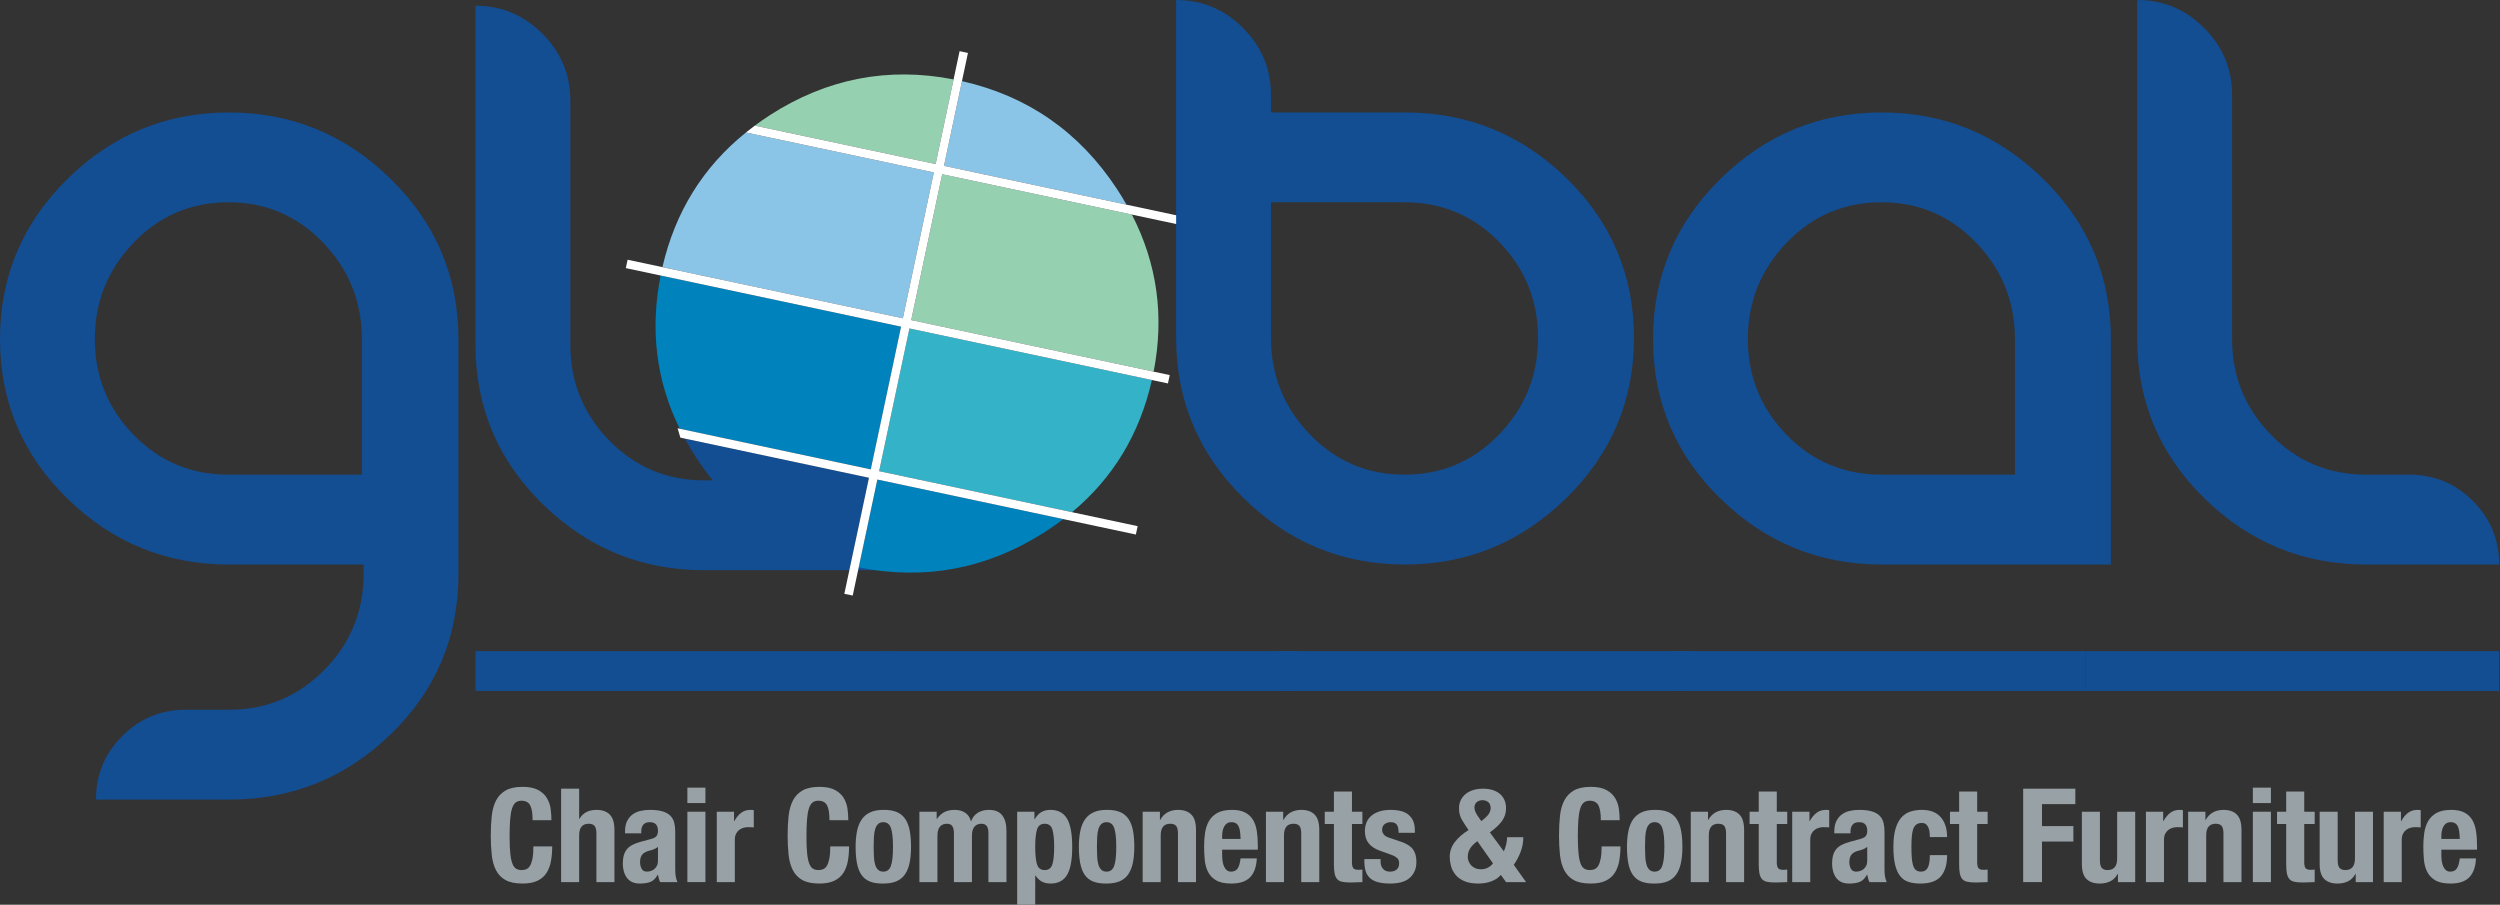 <?xml version="1.0" encoding="UTF-8" standalone="no"?>
<!DOCTYPE svg PUBLIC "-//W3C//DTD SVG 1.1//EN" "http://www.w3.org/Graphics/SVG/1.1/DTD/svg11.dtd">
<svg width="100%" height="100%" viewBox="0 0 2194 794" version="1.1" xmlns="http://www.w3.org/2000/svg" xmlns:xlink="http://www.w3.org/1999/xlink" xml:space="preserve" xmlns:serif="http://www.serif.com/" style="fill-rule:evenodd;clip-rule:evenodd;stroke-linejoin:round;stroke-miterlimit:2;">
    <rect x="0" y="0" width="2194" height="794" fill="#333333" stroke="none"/>
    <g transform="matrix(1,0,0,1,0,-1.896)">
        <g transform="matrix(4.167,0,0,4.167,0,0)">
            <path d="M111.662,170.07C111.322,169.419 110.703,169.092 109.804,169.092C109.308,169.092 108.9,169.226 108.579,169.492C108.258,169.758 108.005,170.19 107.822,170.787C107.638,171.384 107.509,172.165 107.436,173.129C107.362,174.094 107.326,175.275 107.326,176.67C107.326,178.158 107.376,179.361 107.477,180.28C107.578,181.199 107.734,181.911 107.946,182.416C108.156,182.921 108.423,183.261 108.744,183.436C109.065,183.61 109.437,183.697 109.859,183.697C110.207,183.697 110.533,183.638 110.836,183.518C111.139,183.399 111.4,183.16 111.621,182.802C111.841,182.444 112.015,181.938 112.144,181.286C112.272,180.634 112.337,179.775 112.337,178.71L116.301,178.71C116.301,179.775 116.219,180.786 116.053,181.74C115.888,182.696 115.581,183.532 115.131,184.248C114.681,184.965 114.048,185.525 113.231,185.929C112.414,186.333 111.355,186.536 110.052,186.536C108.565,186.536 107.382,186.296 106.5,185.819C105.619,185.341 104.944,184.653 104.477,183.752C104.009,182.853 103.705,181.778 103.568,180.528C103.43,179.279 103.362,177.902 103.362,176.395C103.362,174.907 103.43,173.534 103.568,172.275C103.705,171.018 104.009,169.938 104.477,169.037C104.944,168.138 105.619,167.435 106.5,166.929C107.382,166.424 108.565,166.172 110.052,166.172C111.464,166.172 112.579,166.402 113.396,166.861C114.213,167.32 114.823,167.904 115.227,168.611C115.631,169.318 115.883,170.08 115.985,170.897C116.085,171.715 116.136,172.482 116.136,173.198L112.172,173.198C112.172,171.765 112.001,170.723 111.662,170.07Z" style="fill:rgb(152,161,165);fill-rule:nonzero;"/>
            <path d="M121.973,166.557L121.973,172.922L122.027,172.922C122.761,171.655 123.963,171.021 125.634,171.021C126.845,171.021 127.777,171.352 128.427,172.013C129.08,172.674 129.406,173.75 129.406,175.238L129.406,186.232L125.606,186.232L125.606,176.009C125.606,175.238 125.477,174.701 125.221,174.397C124.963,174.094 124.55,173.942 123.982,173.942C122.642,173.942 121.973,174.76 121.973,176.395L121.973,186.232L118.173,186.232L118.173,166.557L121.973,166.557Z" style="fill:rgb(152,161,165);fill-rule:nonzero;"/>
            <path d="M137.747,179.302C137.454,179.422 137.187,179.508 136.949,179.564C136.178,179.729 135.628,180.004 135.297,180.39C134.967,180.776 134.802,181.3 134.802,181.961C134.802,182.531 134.912,183.018 135.132,183.422C135.352,183.826 135.719,184.028 136.233,184.028C136.49,184.028 136.756,183.986 137.032,183.904C137.307,183.821 137.559,183.688 137.788,183.504C138.018,183.32 138.206,183.082 138.353,182.788C138.5,182.494 138.573,182.145 138.573,181.74L138.573,178.82C138.316,179.022 138.04,179.183 137.747,179.302ZM131.636,175.596C131.636,174.732 131.773,174.011 132.048,173.432C132.323,172.854 132.695,172.385 133.163,172.027C133.632,171.669 134.182,171.411 134.815,171.256C135.449,171.1 136.123,171.021 136.839,171.021C137.976,171.021 138.895,171.132 139.592,171.352C140.289,171.572 140.831,171.886 141.216,172.289C141.601,172.694 141.863,173.176 142,173.736C142.138,174.296 142.207,174.907 142.207,175.568L142.207,183.366C142.207,184.064 142.239,184.606 142.304,184.992C142.368,185.378 142.492,185.792 142.675,186.232L139.041,186.232C138.913,185.994 138.816,185.741 138.752,185.474C138.688,185.209 138.628,184.947 138.573,184.689L138.519,184.689C138.077,185.461 137.569,185.961 136.99,186.191C136.413,186.42 135.664,186.536 134.747,186.536C134.086,186.536 133.525,186.42 133.067,186.191C132.608,185.961 132.241,185.645 131.966,185.24C131.691,184.837 131.489,184.382 131.36,183.876C131.231,183.372 131.167,182.87 131.167,182.374C131.167,181.677 131.241,181.075 131.388,180.57C131.534,180.064 131.759,179.632 132.063,179.274C132.365,178.916 132.75,178.617 133.219,178.379C133.686,178.14 134.251,177.929 134.912,177.745L137.059,177.166C137.627,177.02 138.023,176.817 138.242,176.56C138.463,176.303 138.573,175.926 138.573,175.43C138.573,174.862 138.44,174.416 138.174,174.094C137.908,173.773 137.454,173.612 136.811,173.612C136.224,173.612 135.783,173.787 135.49,174.135C135.196,174.484 135.05,174.953 135.05,175.54L135.05,175.954L131.636,175.954L131.636,175.596Z" style="fill:rgb(152,161,165);fill-rule:nonzero;"/>
            <path d="M148.566,171.407L148.566,186.232L144.767,186.232L144.767,171.407L148.566,171.407ZM148.566,166.337L148.566,169.588L144.767,169.588L144.767,166.337L148.566,166.337Z" style="fill:rgb(152,161,165);fill-rule:nonzero;"/>
            <path d="M154.595,171.407L154.595,173.391L154.65,173.391C155.035,172.674 155.504,172.101 156.054,171.669C156.605,171.238 157.274,171.021 158.064,171.021C158.174,171.021 158.288,171.026 158.407,171.035C158.527,171.045 158.642,171.059 158.752,171.076L158.752,174.714C158.55,174.696 158.353,174.682 158.16,174.672C157.967,174.664 157.77,174.659 157.568,174.659C157.238,174.659 156.908,174.705 156.577,174.796C156.247,174.889 155.944,175.04 155.669,175.251C155.393,175.463 155.173,175.738 155.008,176.078C154.843,176.418 154.76,176.836 154.76,177.332L154.76,186.232L150.96,186.232L150.96,171.407L154.595,171.407Z" style="fill:rgb(152,161,165);fill-rule:nonzero;"/>
            <path d="M174.183,170.07C173.843,169.419 173.223,169.092 172.325,169.092C171.829,169.092 171.42,169.226 171.1,169.492C170.778,169.758 170.525,170.19 170.342,170.787C170.159,171.384 170.03,172.165 169.957,173.129C169.883,174.094 169.847,175.275 169.847,176.67C169.847,178.158 169.897,179.361 169.998,180.28C170.099,181.199 170.255,181.911 170.466,182.416C170.677,182.921 170.943,183.261 171.265,183.436C171.586,183.61 171.957,183.697 172.38,183.697C172.728,183.697 173.054,183.638 173.357,183.518C173.66,183.399 173.921,183.16 174.141,182.802C174.362,182.444 174.536,181.938 174.664,181.286C174.793,180.634 174.858,179.775 174.858,178.71L178.822,178.71C178.822,179.775 178.739,180.786 178.574,181.74C178.409,182.696 178.101,183.532 177.652,184.248C177.202,184.965 176.568,185.525 175.752,185.929C174.935,186.333 173.875,186.536 172.572,186.536C171.086,186.536 169.902,186.296 169.021,185.819C168.14,185.341 167.465,184.653 166.998,183.752C166.529,182.853 166.226,181.778 166.089,180.528C165.951,179.279 165.883,177.902 165.883,176.395C165.883,174.907 165.951,173.534 166.089,172.275C166.226,171.018 166.529,169.938 166.998,169.037C167.465,168.138 168.14,167.435 169.021,166.929C169.902,166.424 171.086,166.172 172.572,166.172C173.985,166.172 175.1,166.402 175.917,166.861C176.734,167.32 177.344,167.904 177.748,168.611C178.151,169.318 178.404,170.08 178.506,170.897C178.606,171.715 178.657,172.482 178.657,173.198L174.692,173.198C174.692,171.765 174.522,170.723 174.183,170.07Z" style="fill:rgb(152,161,165);fill-rule:nonzero;"/>
            <path d="M184.052,180.914C184.089,181.557 184.176,182.109 184.314,182.568C184.452,183.027 184.659,183.385 184.934,183.642C185.208,183.899 185.576,184.028 186.034,184.028C186.806,184.028 187.337,183.624 187.632,182.816C187.925,182.007 188.072,180.675 188.072,178.82C188.072,176.964 187.925,175.633 187.632,174.825C187.337,174.016 186.806,173.612 186.034,173.612C185.576,173.612 185.208,173.74 184.934,173.998C184.659,174.255 184.452,174.614 184.314,175.072C184.176,175.532 184.089,176.083 184.052,176.726C184.015,177.369 183.998,178.067 183.998,178.82C183.998,179.573 184.015,180.271 184.052,180.914ZM180.501,175.458C180.703,174.484 181.033,173.672 181.492,173.019C181.951,172.367 182.552,171.871 183.295,171.531C184.039,171.192 184.951,171.021 186.034,171.021C187.172,171.004 188.118,171.155 188.871,171.476C189.623,171.798 190.219,172.289 190.659,172.95C191.1,173.612 191.412,174.43 191.596,175.403C191.779,176.377 191.871,177.516 191.871,178.82C191.871,180.087 191.77,181.208 191.568,182.182C191.366,183.155 191.035,183.969 190.577,184.62C190.118,185.273 189.517,185.755 188.774,186.067C188.031,186.379 187.118,186.536 186.034,186.536C184.897,186.553 183.951,186.412 183.199,186.108C182.446,185.805 181.85,185.327 181.409,184.676C180.969,184.023 180.656,183.206 180.474,182.223C180.29,181.241 180.198,180.105 180.198,178.82C180.198,177.552 180.299,176.432 180.501,175.458Z" style="fill:rgb(152,161,165);fill-rule:nonzero;"/>
            <path d="M197.267,171.407L197.267,172.922L197.322,172.922C197.799,172.243 198.336,171.756 198.932,171.463C199.529,171.169 200.241,171.021 201.066,171.021C201.947,171.021 202.686,171.224 203.282,171.628C203.879,172.032 204.278,172.62 204.48,173.391L204.535,173.391C204.829,172.601 205.301,172.01 205.953,171.614C206.604,171.219 207.38,171.021 208.279,171.021C209.546,171.021 210.477,171.403 211.074,172.165C211.669,172.928 211.968,174.025 211.968,175.458L211.968,186.232L208.169,186.232L208.169,175.871C208.169,175.247 208.054,174.769 207.825,174.438C207.595,174.108 207.215,173.942 206.682,173.942C206.077,173.942 205.595,174.145 205.237,174.548C204.879,174.953 204.7,175.596 204.7,176.478L204.7,186.232L200.901,186.232L200.901,175.871C200.901,175.247 200.786,174.769 200.557,174.438C200.328,174.108 199.946,173.942 199.415,173.942C198.808,173.942 198.327,174.145 197.969,174.548C197.611,174.953 197.433,175.596 197.433,176.478L197.433,186.232L193.633,186.232L193.633,171.407L197.267,171.407Z" style="fill:rgb(152,161,165);fill-rule:nonzero;"/>
            <path d="M218.396,182.471C218.644,183.289 219.189,183.697 220.034,183.697C220.86,183.697 221.396,183.289 221.644,182.471C221.892,181.654 222.016,180.436 222.016,178.82C222.016,177.203 221.892,175.986 221.644,175.168C221.396,174.351 220.86,173.942 220.034,173.942C219.189,173.942 218.644,174.351 218.396,175.168C218.148,175.986 218.024,177.203 218.024,178.82C218.024,180.436 218.148,181.654 218.396,182.471ZM217.859,171.407L217.859,172.978L217.914,172.978C218.336,172.28 218.809,171.779 219.332,171.476C219.855,171.173 220.502,171.021 221.273,171.021C222.832,171.021 223.98,171.632 224.714,172.854C225.448,174.076 225.815,176.064 225.815,178.82C225.815,181.575 225.448,183.55 224.714,184.744C223.98,185.939 222.832,186.536 221.273,186.536C220.557,186.536 219.947,186.402 219.442,186.135C218.937,185.87 218.482,185.443 218.079,184.854L218.024,184.854L218.024,191L214.224,191L214.224,171.407L217.859,171.407Z" style="fill:rgb(152,161,165);fill-rule:nonzero;"/>
            <path d="M231.074,180.914C231.11,181.557 231.197,182.109 231.335,182.568C231.473,183.027 231.68,183.385 231.955,183.642C232.23,183.899 232.597,184.028 233.056,184.028C233.827,184.028 234.359,183.624 234.653,182.816C234.946,182.007 235.093,180.675 235.093,178.82C235.093,176.964 234.946,175.633 234.653,174.825C234.359,174.016 233.827,173.612 233.056,173.612C232.597,173.612 232.23,173.74 231.955,173.998C231.68,174.255 231.473,174.614 231.335,175.072C231.197,175.532 231.11,176.083 231.074,176.726C231.037,177.369 231.019,178.067 231.019,178.82C231.019,179.573 231.037,180.271 231.074,180.914ZM227.522,175.458C227.724,174.484 228.055,173.672 228.513,173.019C228.972,172.367 229.573,171.871 230.316,171.531C231.06,171.192 231.972,171.021 233.056,171.021C234.194,171.004 235.139,171.155 235.892,171.476C236.644,171.798 237.24,172.289 237.681,172.95C238.122,173.612 238.434,174.43 238.617,175.403C238.8,176.377 238.892,177.516 238.892,178.82C238.892,180.087 238.791,181.208 238.589,182.182C238.387,183.155 238.057,183.969 237.598,184.62C237.139,185.273 236.538,185.755 235.795,186.067C235.052,186.379 234.139,186.536 233.056,186.536C231.918,186.553 230.972,186.412 230.22,186.108C229.467,185.805 228.871,185.327 228.431,184.676C227.99,184.023 227.678,183.206 227.495,182.223C227.311,181.241 227.219,180.105 227.219,178.82C227.219,177.552 227.32,176.432 227.522,175.458Z" style="fill:rgb(152,161,165);fill-rule:nonzero;"/>
            <path d="M244.289,171.407L244.289,173.143L244.343,173.143C244.746,172.409 245.27,171.871 245.912,171.531C246.555,171.192 247.289,171.021 248.115,171.021C249.326,171.021 250.258,171.352 250.909,172.013C251.561,172.674 251.887,173.75 251.887,175.238L251.887,186.232L248.088,186.232L248.088,176.009C248.088,175.238 247.959,174.701 247.702,174.397C247.445,174.094 247.032,173.942 246.463,173.942C245.123,173.942 244.454,174.76 244.454,176.395L244.454,186.232L240.654,186.232L240.654,171.407L244.289,171.407Z" style="fill:rgb(152,161,165);fill-rule:nonzero;"/>
            <path d="M261.165,175.637C261.109,175.205 261.013,174.838 260.876,174.535C260.738,174.232 260.545,174.002 260.298,173.846C260.049,173.69 259.733,173.612 259.347,173.612C258.962,173.612 258.646,173.699 258.398,173.874C258.15,174.048 257.953,174.277 257.806,174.562C257.657,174.847 257.553,175.164 257.489,175.513C257.424,175.862 257.393,176.211 257.393,176.56L257.393,177.139L261.275,177.139C261.256,176.569 261.219,176.069 261.165,175.637ZM257.393,180.583C257.393,181.024 257.424,181.451 257.489,181.864C257.553,182.278 257.657,182.646 257.806,182.967C257.953,183.289 258.144,183.546 258.384,183.738C258.622,183.932 258.917,184.028 259.265,184.028C259.907,184.028 260.375,183.798 260.669,183.339C260.963,182.88 261.165,182.182 261.275,181.244L264.688,181.244C264.615,182.971 264.156,184.285 263.312,185.185C262.468,186.085 261.137,186.536 259.32,186.536C257.944,186.536 256.868,186.305 256.099,185.846C255.328,185.387 254.759,184.781 254.392,184.028C254.025,183.275 253.8,182.43 253.718,181.492C253.635,180.556 253.594,179.619 253.594,178.682C253.594,177.69 253.662,176.735 253.8,175.816C253.937,174.898 254.213,174.081 254.626,173.364C255.039,172.647 255.63,172.078 256.402,171.655C257.173,171.233 258.2,171.021 259.484,171.021C260.587,171.021 261.489,171.2 262.197,171.558C262.904,171.917 263.459,172.423 263.862,173.075C264.266,173.727 264.541,174.517 264.688,175.445C264.835,176.372 264.909,177.406 264.909,178.544L264.909,179.398L257.393,179.398L257.393,180.583Z" style="fill:rgb(152,161,165);fill-rule:nonzero;"/>
            <path d="M270.25,171.407L270.25,173.143L270.305,173.143C270.709,172.409 271.233,171.871 271.874,171.531C272.516,171.192 273.25,171.021 274.076,171.021C275.288,171.021 276.22,171.352 276.87,172.013C277.524,172.674 277.849,173.75 277.849,175.238L277.849,186.232L274.05,186.232L274.05,176.009C274.05,175.238 273.921,174.701 273.665,174.397C273.406,174.094 272.994,173.942 272.424,173.942C271.085,173.942 270.416,174.76 270.416,176.395L270.416,186.232L266.616,186.232L266.616,171.407L270.25,171.407Z" style="fill:rgb(152,161,165);fill-rule:nonzero;"/>
            <path d="M284.732,167.164L284.732,171.407L286.932,171.407L286.932,173.998L284.732,173.998L284.732,182.016C284.732,182.605 284.816,183.022 284.992,183.27C285.168,183.518 285.53,183.642 286.079,183.642C286.225,183.642 286.373,183.638 286.521,183.628C286.666,183.62 286.805,183.605 286.932,183.587L286.932,186.232C286.51,186.232 286.102,186.246 285.709,186.274C285.312,186.301 284.897,186.315 284.454,186.315C283.72,186.315 283.119,186.264 282.651,186.164C282.184,186.063 281.825,185.86 281.579,185.557C281.33,185.254 281.161,184.854 281.07,184.358C280.977,183.862 280.931,183.238 280.931,182.485L280.931,173.998L279.003,173.998L279.003,171.407L280.931,171.407L280.931,167.164L284.732,167.164Z" style="fill:rgb(152,161,165);fill-rule:nonzero;"/>
            <path d="M290.759,181.878C290.759,182.522 290.929,183.041 291.269,183.436C291.61,183.83 292.1,184.028 292.741,184.028C293.33,184.028 293.797,183.881 294.147,183.587C294.495,183.293 294.67,182.853 294.67,182.264C294.67,181.787 294.532,181.424 294.256,181.176C293.982,180.928 293.66,180.731 293.293,180.583L290.622,179.619C289.576,179.252 288.787,178.733 288.255,178.062C287.723,177.391 287.455,176.532 287.455,175.486C287.455,174.879 287.557,174.306 287.759,173.763C287.961,173.221 288.281,172.748 288.722,172.344C289.163,171.94 289.728,171.618 290.415,171.38C291.103,171.142 291.935,171.021 292.906,171.021C294.632,171.021 295.908,171.39 296.733,172.124C297.559,172.859 297.974,173.897 297.974,175.238L297.974,175.844L294.558,175.844C294.558,175.072 294.435,174.507 294.187,174.149C293.94,173.791 293.504,173.612 292.88,173.612C292.402,173.612 291.985,173.745 291.627,174.011C291.269,174.277 291.089,174.678 291.089,175.21C291.089,175.577 291.205,175.908 291.434,176.202C291.664,176.496 292.1,176.744 292.741,176.946L295.027,177.718C296.22,178.121 297.064,178.65 297.559,179.302C298.055,179.954 298.305,180.841 298.305,181.961C298.305,182.751 298.166,183.436 297.89,184.014C297.616,184.593 297.234,185.075 296.747,185.461C296.263,185.846 295.683,186.122 295.013,186.288C294.344,186.453 293.606,186.536 292.797,186.536C291.732,186.536 290.847,186.434 290.141,186.232C289.434,186.03 288.875,185.728 288.461,185.323C288.049,184.919 287.759,184.428 287.594,183.849C287.429,183.27 287.346,182.622 287.346,181.906L287.346,181.382L290.759,181.382L290.759,181.878Z" style="fill:rgb(152,161,165);fill-rule:nonzero;"/>
            <path d="M311.517,172.73L311.986,173.391L312.701,172.785C313.142,172.418 313.459,172.054 313.652,171.696C313.843,171.339 313.94,170.985 313.94,170.636C313.94,170.103 313.779,169.694 313.459,169.409C313.137,169.125 312.719,168.983 312.206,168.983C311.728,168.983 311.329,169.12 311.009,169.396C310.686,169.671 310.526,170.066 310.526,170.58C310.526,171.132 310.856,171.848 311.517,172.73ZM309.549,179.26C309.264,179.775 309.122,180.335 309.122,180.942C309.122,181.235 309.182,181.539 309.301,181.851C309.421,182.163 309.595,182.444 309.825,182.692C310.053,182.94 310.341,183.142 310.691,183.298C311.041,183.454 311.434,183.532 311.875,183.532C312.921,183.532 313.775,183.118 314.436,182.292L311.132,177.607C310.361,178.195 309.832,178.747 309.549,179.26ZM317.216,178.268C317.344,177.699 317.409,177.203 317.409,176.78L320.821,176.78C320.821,177.846 320.635,178.871 320.259,179.853C319.883,180.836 319.4,181.75 318.813,182.595L321.401,186.232L317.187,186.232L316.087,184.717C315.592,185.304 314.926,185.755 314.091,186.067C313.255,186.379 312.343,186.536 311.352,186.536C310.122,186.536 309.111,186.356 308.324,185.998C307.533,185.639 306.918,185.176 306.479,184.606C306.04,184.037 305.736,183.422 305.57,182.76C305.405,182.099 305.323,181.492 305.323,180.942C305.323,179.784 305.676,178.741 306.382,177.814C307.089,176.887 308.057,176.036 309.287,175.265L308.598,174.246C308.324,173.841 308.099,173.483 307.923,173.17C307.749,172.859 307.618,172.564 307.526,172.289C307.433,172.013 307.368,171.748 307.333,171.49C307.294,171.233 307.277,170.967 307.277,170.69C307.277,170.048 307.402,169.474 307.649,168.969C307.897,168.464 308.24,168.032 308.682,167.673C309.122,167.315 309.649,167.04 310.264,166.847C310.879,166.654 311.554,166.557 312.288,166.557C313.132,166.557 313.863,166.664 314.478,166.875C315.091,167.086 315.601,167.379 316.005,167.756C316.407,168.133 316.706,168.569 316.899,169.065C317.093,169.561 317.187,170.094 317.187,170.663C317.187,171.655 316.908,172.547 316.348,173.337C315.789,174.126 314.931,174.934 313.775,175.761L316.72,179.756C316.922,179.334 317.087,178.838 317.216,178.268Z" style="fill:rgb(152,161,165);fill-rule:nonzero;"/>
            <path d="M336.638,170.07C336.299,169.419 335.679,169.092 334.781,169.092C334.285,169.092 333.876,169.226 333.554,169.492C333.234,169.758 332.981,170.19 332.799,170.787C332.614,171.384 332.486,172.165 332.412,173.129C332.338,174.094 332.303,175.275 332.303,176.67C332.303,178.158 332.352,179.361 332.454,180.28C332.554,181.199 332.711,181.911 332.921,182.416C333.132,182.921 333.4,183.261 333.719,183.436C334.041,183.61 334.412,183.697 334.835,183.697C335.183,183.697 335.508,183.638 335.812,183.518C336.116,183.399 336.376,183.16 336.598,182.802C336.817,182.444 336.991,181.938 337.119,181.286C337.248,180.634 337.313,179.775 337.313,178.71L341.277,178.71C341.277,179.775 341.194,180.786 341.029,181.74C340.864,182.696 340.557,183.532 340.107,184.248C339.657,184.965 339.023,185.525 338.207,185.929C337.39,186.333 336.331,186.536 335.027,186.536C333.54,186.536 332.358,186.296 331.477,185.819C330.595,185.341 329.92,184.653 329.453,183.752C328.985,182.853 328.681,181.778 328.544,180.528C328.406,179.279 328.339,177.902 328.339,176.395C328.339,174.907 328.406,173.534 328.544,172.275C328.681,171.018 328.985,169.938 329.453,169.037C329.92,168.138 330.595,167.435 331.477,166.929C332.358,166.424 333.54,166.172 335.027,166.172C336.439,166.172 337.555,166.402 338.372,166.861C339.188,167.32 339.799,167.904 340.203,168.611C340.608,169.318 340.859,170.08 340.961,170.897C341.061,171.715 341.112,172.482 341.112,173.198L337.148,173.198C337.148,171.765 336.977,170.723 336.638,170.07Z" style="fill:rgb(152,161,165);fill-rule:nonzero;"/>
            <path d="M346.508,180.914C346.544,181.557 346.631,182.109 346.768,182.568C346.907,183.027 347.113,183.385 347.389,183.642C347.665,183.899 348.03,184.028 348.491,184.028C349.26,184.028 349.793,183.624 350.086,182.816C350.381,182.007 350.527,180.675 350.527,178.82C350.527,176.964 350.381,175.633 350.086,174.825C349.793,174.016 349.26,173.612 348.491,173.612C348.03,173.612 347.665,173.74 347.389,173.998C347.113,174.255 346.907,174.614 346.768,175.072C346.631,175.532 346.544,176.083 346.508,176.726C346.47,177.369 346.452,178.067 346.452,178.82C346.452,179.573 346.47,180.271 346.508,180.914ZM342.955,175.458C343.159,174.484 343.489,173.672 343.946,173.019C344.407,172.367 345.008,171.871 345.749,171.531C346.494,171.192 347.406,171.021 348.491,171.021C349.627,171.004 350.573,171.155 351.327,171.476C352.079,171.798 352.674,172.289 353.115,172.95C353.555,173.612 353.868,174.43 354.05,175.403C354.233,176.377 354.326,177.516 354.326,178.82C354.326,180.087 354.226,181.208 354.022,182.182C353.822,183.155 353.491,183.969 353.031,184.62C352.574,185.273 351.973,185.755 351.228,186.067C350.487,186.379 349.573,186.536 348.491,186.536C347.352,186.553 346.406,186.412 345.654,186.108C344.902,185.805 344.305,185.327 343.866,184.676C343.424,184.023 343.112,183.206 342.929,182.223C342.744,181.241 342.653,180.105 342.653,178.82C342.653,177.552 342.755,176.432 342.955,175.458Z" style="fill:rgb(152,161,165);fill-rule:nonzero;"/>
            <path d="M359.723,171.407L359.723,173.143L359.777,173.143C360.179,172.409 360.703,171.871 361.346,171.531C361.989,171.192 362.724,171.021 363.55,171.021C364.761,171.021 365.692,171.352 366.344,172.013C366.994,172.674 367.321,173.75 367.321,175.238L367.321,186.232L363.522,186.232L363.522,176.009C363.522,175.238 363.392,174.701 363.135,174.397C362.879,174.094 362.466,173.942 361.898,173.942C360.557,173.942 359.888,174.76 359.888,176.395L359.888,186.232L356.089,186.232L356.089,171.407L359.723,171.407Z" style="fill:rgb(152,161,165);fill-rule:nonzero;"/>
            <path d="M374.204,167.164L374.204,171.407L376.406,171.407L376.406,173.998L374.204,173.998L374.204,182.016C374.204,182.605 374.29,183.022 374.465,183.27C374.639,183.518 375.002,183.642 375.551,183.642C375.699,183.642 375.847,183.638 375.993,183.628C376.138,183.62 376.277,183.605 376.406,183.587L376.406,186.232C375.984,186.232 375.576,186.246 375.181,186.274C374.785,186.301 374.369,186.315 373.928,186.315C373.193,186.315 372.592,186.264 372.125,186.164C371.658,186.063 371.299,185.86 371.051,185.557C370.804,185.254 370.633,184.854 370.542,184.358C370.449,183.862 370.403,183.238 370.403,182.485L370.403,173.998L368.477,173.998L368.477,171.407L370.403,171.407L370.403,167.164L374.204,167.164Z" style="fill:rgb(152,161,165);fill-rule:nonzero;"/>
            <path d="M381.087,171.407L381.087,173.391L381.139,173.391C381.526,172.674 381.993,172.101 382.545,171.669C383.095,171.238 383.765,171.021 384.556,171.021C384.664,171.021 384.779,171.026 384.898,171.035C385.018,171.045 385.132,171.059 385.243,171.076L385.243,174.714C385.04,174.696 384.844,174.682 384.65,174.672C384.457,174.664 384.26,174.659 384.06,174.659C383.73,174.659 383.399,174.705 383.069,174.796C382.739,174.889 382.434,175.04 382.159,175.251C381.885,175.463 381.663,175.738 381.498,176.078C381.333,176.418 381.252,176.836 381.252,177.332L381.252,186.232L377.451,186.232L377.451,171.407L381.087,171.407Z" style="fill:rgb(152,161,165);fill-rule:nonzero;"/>
            <path d="M392.428,179.302C392.134,179.422 391.869,179.508 391.63,179.564C390.859,179.729 390.309,180.004 389.978,180.39C389.648,180.776 389.483,181.3 389.483,181.961C389.483,182.531 389.592,183.018 389.813,183.422C390.033,183.826 390.4,184.028 390.913,184.028C391.17,184.028 391.437,183.986 391.713,183.904C391.988,183.821 392.24,183.688 392.47,183.504C392.698,183.32 392.886,183.082 393.034,182.788C393.18,182.494 393.254,182.145 393.254,181.74L393.254,178.82C392.997,179.022 392.721,179.183 392.428,179.302ZM386.316,175.596C386.316,174.732 386.453,174.011 386.729,173.432C387.005,172.854 387.376,172.385 387.845,172.027C388.312,171.669 388.862,171.411 389.497,171.256C390.129,171.1 390.804,171.021 391.519,171.021C392.656,171.021 393.575,171.132 394.273,171.352C394.969,171.572 395.512,171.886 395.897,172.289C396.283,172.694 396.543,173.176 396.68,173.736C396.819,174.296 396.888,174.907 396.888,175.568L396.888,183.366C396.888,184.064 396.919,184.606 396.984,184.992C397.049,185.378 397.172,185.792 397.355,186.232L393.721,186.232C393.595,185.994 393.496,185.741 393.433,185.474C393.37,185.209 393.31,184.947 393.254,184.689L393.199,184.689C392.758,185.461 392.248,185.961 391.672,186.191C391.092,186.42 390.344,186.536 389.427,186.536C388.766,186.536 388.207,186.42 387.747,186.191C387.29,185.961 386.921,185.645 386.647,185.24C386.372,184.837 386.169,184.382 386.042,183.876C385.912,183.372 385.849,182.87 385.849,182.374C385.849,181.677 385.923,181.075 386.068,180.57C386.214,180.064 386.439,179.632 386.743,179.274C387.045,178.916 387.43,178.617 387.9,178.379C388.367,178.14 388.931,177.929 389.592,177.745L391.739,177.166C392.308,177.02 392.704,176.817 392.923,176.56C393.145,176.303 393.254,175.926 393.254,175.43C393.254,174.862 393.12,174.416 392.855,174.094C392.589,173.773 392.134,173.612 391.493,173.612C390.904,173.612 390.463,173.787 390.171,174.135C389.876,174.484 389.73,174.953 389.73,175.54L389.73,175.954L386.316,175.954L386.316,175.596Z" style="fill:rgb(152,161,165);fill-rule:nonzero;"/>
            <path d="M406.373,175.678C406.326,175.329 406.243,175.013 406.124,174.728C406.004,174.443 405.835,174.213 405.614,174.039C405.394,173.864 405.101,173.777 404.734,173.777C404.275,173.777 403.899,173.883 403.605,174.094C403.312,174.306 403.09,174.618 402.945,175.031C402.797,175.445 402.697,175.968 402.641,176.602C402.586,177.235 402.56,177.984 402.56,178.847C402.56,179.766 402.586,180.551 402.641,181.203C402.697,181.855 402.797,182.393 402.945,182.816C403.09,183.238 403.298,183.546 403.565,183.738C403.829,183.932 404.173,184.028 404.596,184.028C405.238,184.028 405.705,183.752 406,183.201C406.294,182.65 406.44,181.768 406.44,180.556L410.074,180.556C410.074,182.503 409.638,183.986 408.766,185.006C407.895,186.026 406.45,186.536 404.431,186.536C403.477,186.536 402.646,186.42 401.94,186.191C401.231,185.961 400.645,185.548 400.177,184.951C399.71,184.354 399.355,183.555 399.117,182.554C398.878,181.553 398.761,180.308 398.761,178.82C398.761,177.295 398.907,176.032 399.2,175.031C399.494,174.029 399.906,173.231 400.439,172.633C400.971,172.037 401.604,171.618 402.339,171.38C403.073,171.142 403.881,171.021 404.762,171.021C406.524,171.021 407.849,171.536 408.738,172.564C409.629,173.593 410.074,174.99 410.074,176.753L406.44,176.753C406.44,176.386 406.419,176.028 406.373,175.678Z" style="fill:rgb(152,161,165);fill-rule:nonzero;"/>
            <path d="M416.407,167.164L416.407,171.407L418.609,171.407L418.609,173.998L416.407,173.998L416.407,182.016C416.407,182.605 416.493,183.022 416.667,183.27C416.842,183.518 417.204,183.642 417.756,183.642C417.902,183.642 418.048,183.638 418.196,183.628C418.343,183.62 418.48,183.605 418.609,183.587L418.609,186.232C418.187,186.232 417.777,186.246 417.384,186.274C416.988,186.301 416.572,186.315 416.131,186.315C415.396,186.315 414.795,186.264 414.328,186.164C413.859,186.063 413.502,185.86 413.254,185.557C413.007,185.254 412.836,184.854 412.745,184.358C412.653,183.862 412.608,183.238 412.608,182.485L412.608,173.998L410.68,173.998L410.68,171.407L412.608,171.407L412.608,167.164L416.407,167.164Z" style="fill:rgb(152,161,165);fill-rule:nonzero;"/>
            <path d="M437.082,166.557L437.082,169.809L430.06,169.809L430.06,174.438L436.667,174.438L436.667,177.69L430.06,177.69L430.06,186.232L426.096,186.232L426.096,166.557L437.082,166.557Z" style="fill:rgb(152,161,165);fill-rule:nonzero;"/>
            <path d="M446.004,184.496C445.599,185.232 445.076,185.755 444.432,186.067C443.789,186.379 443.055,186.536 442.229,186.536C441.018,186.536 440.087,186.218 439.437,185.585C438.783,184.951 438.458,183.89 438.458,182.402L438.458,171.407L442.257,171.407L442.257,181.63C442.257,182.402 442.385,182.94 442.644,183.242C442.9,183.546 443.311,183.697 443.881,183.697C445.22,183.697 445.891,182.88 445.891,181.244L445.891,171.407L449.69,171.407L449.69,186.232L446.056,186.232L446.056,184.496L446.004,184.496Z" style="fill:rgb(152,161,165);fill-rule:nonzero;"/>
            <path d="M455.582,171.407L455.582,173.391L455.637,173.391C456.021,172.674 456.491,172.101 457.041,171.669C457.59,171.238 458.262,171.021 459.051,171.021C459.16,171.021 459.276,171.026 459.395,171.035C459.513,171.045 459.629,171.059 459.74,171.076L459.74,174.714C459.536,174.696 459.339,174.682 459.147,174.672C458.954,174.664 458.757,174.659 458.555,174.659C458.225,174.659 457.895,174.705 457.564,174.796C457.234,174.889 456.93,175.04 456.656,175.251C456.38,175.463 456.16,175.738 455.995,176.078C455.83,176.418 455.747,176.836 455.747,177.332L455.747,186.232L451.948,186.232L451.948,171.407L455.582,171.407Z" style="fill:rgb(152,161,165);fill-rule:nonzero;"/>
            <path d="M464.475,171.407L464.475,173.143L464.53,173.143C464.934,172.409 465.456,171.871 466.099,171.531C466.742,171.192 467.475,171.021 468.302,171.021C469.513,171.021 470.445,171.352 471.096,172.013C471.747,172.674 472.073,173.75 472.073,175.238L472.073,186.232L468.274,186.232L468.274,176.009C468.274,175.238 468.146,174.701 467.888,174.397C467.631,174.094 467.218,173.942 466.649,173.942C465.31,173.942 464.64,174.76 464.64,176.395L464.64,186.232L460.841,186.232L460.841,171.407L464.475,171.407Z" style="fill:rgb(152,161,165);fill-rule:nonzero;"/>
            <path d="M478.268,171.407L478.268,186.232L474.469,186.232L474.469,171.407L478.268,171.407ZM478.268,166.337L478.268,169.588L474.469,169.588L474.469,166.337L478.268,166.337Z" style="fill:rgb(152,161,165);fill-rule:nonzero;"/>
            <path d="M485.288,167.164L485.288,171.407L487.489,171.407L487.489,173.998L485.288,173.998L485.288,182.016C485.288,182.605 485.374,183.022 485.549,183.27C485.724,183.518 486.086,183.642 486.635,183.642C486.783,183.642 486.929,183.638 487.076,183.628C487.224,183.62 487.361,183.605 487.489,183.587L487.489,186.232C487.068,186.232 486.658,186.246 486.265,186.274C485.869,186.301 485.453,186.315 485.012,186.315C484.277,186.315 483.676,186.264 483.209,186.164C482.742,186.063 482.383,185.86 482.135,185.557C481.888,185.254 481.717,184.854 481.626,184.358C481.534,183.862 481.489,183.238 481.489,182.485L481.489,173.998L479.561,173.998L479.561,171.407L481.489,171.407L481.489,167.164L485.288,167.164Z" style="fill:rgb(152,161,165);fill-rule:nonzero;"/>
            <path d="M496.079,184.496C495.675,185.232 495.151,185.755 494.508,186.067C493.866,186.379 493.132,186.536 492.306,186.536C491.095,186.536 490.164,186.218 489.512,185.585C488.86,184.951 488.535,183.89 488.535,182.402L488.535,171.407L492.334,171.407L492.334,181.63C492.334,182.402 492.462,182.94 492.719,183.242C492.976,183.546 493.389,183.697 493.958,183.697C495.297,183.697 495.968,182.88 495.968,181.244L495.968,171.407L499.767,171.407L499.767,186.232L496.133,186.232L496.133,184.496L496.079,184.496Z" style="fill:rgb(152,161,165);fill-rule:nonzero;"/>
            <path d="M505.659,171.407L505.659,173.391L505.714,173.391C506.098,172.674 506.568,172.101 507.117,171.669C507.668,171.238 508.339,171.021 509.128,171.021C509.237,171.021 509.353,171.026 509.472,171.035C509.59,171.045 509.706,171.059 509.817,171.076L509.817,174.714C509.613,174.696 509.416,174.682 509.224,174.672C509.031,174.664 508.834,174.659 508.632,174.659C508.302,174.659 507.971,174.705 507.641,174.796C507.311,174.889 507.007,175.04 506.733,175.251C506.457,175.463 506.237,175.738 506.072,176.078C505.907,176.418 505.824,176.836 505.824,177.332L505.824,186.232L502.025,186.232L502.025,171.407L505.659,171.407Z" style="fill:rgb(152,161,165);fill-rule:nonzero;"/>
            <path d="M517.938,175.637C517.882,175.205 517.787,174.838 517.649,174.535C517.511,174.232 517.318,174.002 517.07,173.846C516.823,173.69 516.505,173.612 516.12,173.612C515.735,173.612 515.419,173.699 515.171,173.874C514.922,174.048 514.726,174.277 514.578,174.562C514.432,174.847 514.327,175.164 514.262,175.513C514.198,175.862 514.166,176.211 514.166,176.56L514.166,177.139L518.047,177.139C518.03,176.569 517.992,176.069 517.938,175.637ZM514.166,180.583C514.166,181.024 514.198,181.451 514.262,181.864C514.327,182.278 514.432,182.646 514.578,182.967C514.726,183.289 514.919,183.546 515.156,183.738C515.396,183.932 515.689,184.028 516.039,184.028C516.68,184.028 517.149,183.798 517.443,183.339C517.736,182.88 517.938,182.182 518.047,181.244L521.461,181.244C521.388,182.971 520.929,184.285 520.086,185.185C519.24,186.085 517.909,186.536 516.093,186.536C514.718,186.536 513.643,186.305 512.872,185.846C512.101,185.387 511.533,184.781 511.166,184.028C510.799,183.275 510.574,182.43 510.491,181.492C510.409,180.556 510.367,179.619 510.367,178.682C510.367,177.69 510.437,176.735 510.574,175.816C510.711,174.898 510.987,174.081 511.4,173.364C511.813,172.647 512.405,172.078 513.175,171.655C513.945,171.233 514.974,171.021 516.258,171.021C517.36,171.021 518.263,171.2 518.969,171.558C519.676,171.917 520.232,172.423 520.636,173.075C521.039,173.727 521.315,174.517 521.461,175.445C521.609,176.372 521.682,177.406 521.682,178.544L521.682,179.398L514.166,179.398L514.166,180.583Z" style="fill:rgb(152,161,165);fill-rule:nonzero;"/>
            <path d="M76.213,100.422L48.094,100.422C40.229,100.422 33.58,97.626 28.136,92.034C22.696,86.442 19.976,79.715 19.976,71.861C19.976,64.007 22.696,57.245 28.136,51.571C33.58,45.898 40.229,43.059 48.094,43.059C55.956,43.059 62.609,45.898 68.053,51.571C73.493,57.245 76.213,64.007 76.213,71.861L76.213,100.422ZM48.214,24.14C35.038,24.14 23.708,28.8 14.222,38.122C4.741,47.444 0,58.692 0,71.861C0,85.032 4.734,96.239 14.208,105.479C23.68,114.724 34.993,119.346 48.154,119.346L76.572,119.346L76.572,121.371C76.572,129.224 73.816,135.948 68.309,141.539C62.795,147.135 56.121,149.932 48.274,149.932L39.119,149.932C33.886,149.932 29.429,151.775 25.743,155.465C22.056,159.155 20.215,163.619 20.215,168.853L48.274,168.853C61.509,168.853 72.864,164.252 82.339,155.05C91.81,145.844 96.548,134.62 96.548,121.371L96.548,71.861C96.548,58.692 91.782,47.444 82.258,38.122C72.738,28.8 61.386,24.14 48.214,24.14Z" style="fill:rgb(19,77,146);fill-rule:nonzero;"/>
            <path d="M150.322,101.623L148.298,101.623C140.451,101.623 133.791,98.827 128.322,93.235C122.854,87.642 120.116,80.92 120.116,73.062L120.116,21.65C120.116,16.177 118.155,11.475 114.233,7.549C110.307,3.622 105.612,1.657 100.144,1.657L100.144,73.062C100.144,86.233 104.878,97.44 114.349,106.684C123.824,115.927 135.14,120.546 148.298,120.546L185.365,120.546C185.365,120.452 185.351,120.363 185.351,120.268C173.282,119.093 162.75,114.108 153.756,105.297C152.537,104.103 151.398,102.876 150.322,101.623Z" style="fill:rgb(19,77,146);fill-rule:nonzero;"/>
            <path d="M189.772,69.254L139.136,58.481C136.862,69.914 138.198,80.67 143.15,90.75L183.39,99.312L189.772,69.254Z" style="fill:rgb(0,130,188);fill-rule:nonzero;"/>
            <path d="M237.255,43.565C236.609,42.432 235.934,41.304 235.196,40.187C227.274,28.197 216.401,20.661 202.596,17.545L198.807,35.387L237.255,43.565Z" style="fill:rgb(138,197,232);fill-rule:nonzero;"/>
            <path d="M196.671,36.775L157.095,28.356C148.052,35.648 142.194,45.101 139.512,56.718L190.148,67.491L196.671,36.775Z" style="fill:rgb(138,197,232);fill-rule:nonzero;"/>
            <path d="M180.849,119.949C194.727,122.723 207.713,120.305 219.803,112.663C221.251,111.748 222.628,110.786 223.946,109.782L184.778,101.449L180.849,119.949Z" style="fill:rgb(0,130,188);fill-rule:nonzero;"/>
            <path d="M144.221,92.821C144.221,92.823 144.221,92.825 144.225,92.828C145.016,94.277 145.877,95.714 146.819,97.138C153.784,107.625 163.052,114.692 174.614,118.354C176.066,118.813 177.563,119.216 179.088,119.566L183.014,101.074L144.221,92.821Z" style="fill:rgb(19,77,146);fill-rule:nonzero;"/>
            <path d="M185.15,99.686L225.77,108.325C234.419,101.14 240.028,91.863 242.597,80.492L191.536,69.629L185.15,99.686Z" style="fill:rgb(51,178,200);fill-rule:nonzero;"/>
            <path d="M200.832,17.177C187.066,14.497 174.189,16.98 162.212,24.659C161.084,25.38 160.015,26.137 158.968,26.91L197.047,35.012L200.832,17.177Z" style="fill:rgb(149,209,176);fill-rule:nonzero;"/>
            <path d="M191.909,67.866L242.966,78.727C245.24,67.025 243.711,56 238.384,45.649L198.432,37.15L191.909,67.866Z" style="fill:rgb(149,209,176);fill-rule:nonzero;"/>
            <path d="M424.356,100.422L396.234,100.422C388.372,100.422 381.716,97.626 376.276,92.034C370.832,86.442 368.115,79.715 368.115,71.861C368.115,64.007 370.832,57.245 376.276,51.571C381.716,45.898 388.372,43.059 396.234,43.059C404.096,43.059 410.749,45.898 416.192,51.571C421.633,57.245 424.356,64.007 424.356,71.861L424.356,100.422ZM396.294,24.14C383.136,24.14 371.819,28.8 362.348,38.122C352.876,47.444 348.139,58.692 348.139,71.861C348.139,85.032 352.876,96.239 362.348,105.479C371.819,114.724 383.136,119.346 396.294,119.346L444.568,119.346L444.568,71.861C444.568,58.692 439.813,47.444 430.299,38.122C420.786,28.8 409.452,24.14 396.294,24.14Z" style="fill:rgb(19,77,146);fill-rule:nonzero;"/>
            <path d="M520.806,105.958C517.12,102.268 512.663,100.422 507.43,100.422L498.275,100.422C490.427,100.422 483.768,97.626 478.299,92.034C472.831,86.442 470.093,79.715 470.093,71.861L470.093,20.449C470.093,14.976 468.136,10.275 464.21,6.348C460.284,2.418 455.589,0.455 450.117,0.455L450.117,71.861C450.117,85.032 454.854,96.239 464.329,105.479C473.801,114.724 485.114,119.346 498.275,119.346L526.334,119.346C526.334,114.108 524.493,109.646 520.806,105.958Z" style="fill:rgb(19,77,146);fill-rule:nonzero;"/>
            <path d="M157.095,28.356L196.671,36.775L190.148,67.491L139.512,56.718L132.177,55.157L131.805,56.921L139.136,58.481L189.772,69.254L183.39,99.312L143.15,90.75L142.71,90.657L143.29,92.623L144.221,92.821L183.014,101.074L179.088,119.566L177.826,125.513L179.587,125.885L180.849,119.949L184.778,101.449L223.946,109.782L239.22,113.032L239.596,111.268L225.77,108.325L185.15,99.686L191.536,69.629L242.597,80.492L245.978,81.211L246.354,79.448L242.966,78.727L191.909,67.866L198.432,37.15L238.384,45.649L252.877,48.733L253.253,46.969L237.255,43.565L198.807,35.387L202.596,17.545L203.858,11.605L202.097,11.23L200.832,17.177L197.047,35.012L158.968,26.91" style="fill:white;fill-rule:nonzero;"/>
            <path d="M315.757,91.914C310.313,97.587 303.66,100.422 295.799,100.422C287.937,100.422 281.284,97.587 275.84,91.914C270.4,86.245 267.676,79.478 267.676,71.625L267.676,43.059L295.799,43.059C303.66,43.059 310.313,45.859 315.757,51.452C321.197,57.045 323.921,63.768 323.921,71.625C323.921,79.478 321.197,86.245 315.757,91.914ZM295.858,24.14L267.676,24.14L267.676,20.449C267.676,14.976 265.719,10.275 261.79,6.348C257.867,2.418 253.172,0.455 247.704,0.455L247.704,71.625C247.704,84.793 252.438,96.042 261.909,105.363C271.384,114.685 282.7,119.346 295.858,119.346C309.016,119.346 320.35,114.685 329.864,105.363C339.377,96.042 344.129,84.793 344.129,71.625C344.129,58.453 339.395,47.247 329.924,38.002C320.452,28.76 309.097,24.14 295.858,24.14Z" style="fill:rgb(19,77,146);fill-rule:nonzero;"/>
            <rect x="100.144" y="137.588" width="87.098" height="8.387" style="fill:rgb(19,77,146);fill-rule:nonzero;"/>
            <rect x="186.728" y="137.588" width="87.098" height="8.387" style="fill:rgb(19,77,146);fill-rule:nonzero;"/>
            <rect x="268.984" y="137.588" width="87.098" height="8.387" style="fill:rgb(19,77,146);fill-rule:nonzero;"/>
            <rect x="352.138" y="137.588" width="87.098" height="8.387" style="fill:rgb(19,77,146);fill-rule:nonzero;"/>
            <rect x="439.236" y="137.588" width="87.098" height="8.387" style="fill:rgb(19,77,146);fill-rule:nonzero;"/>
        </g>
    </g>
</svg>
